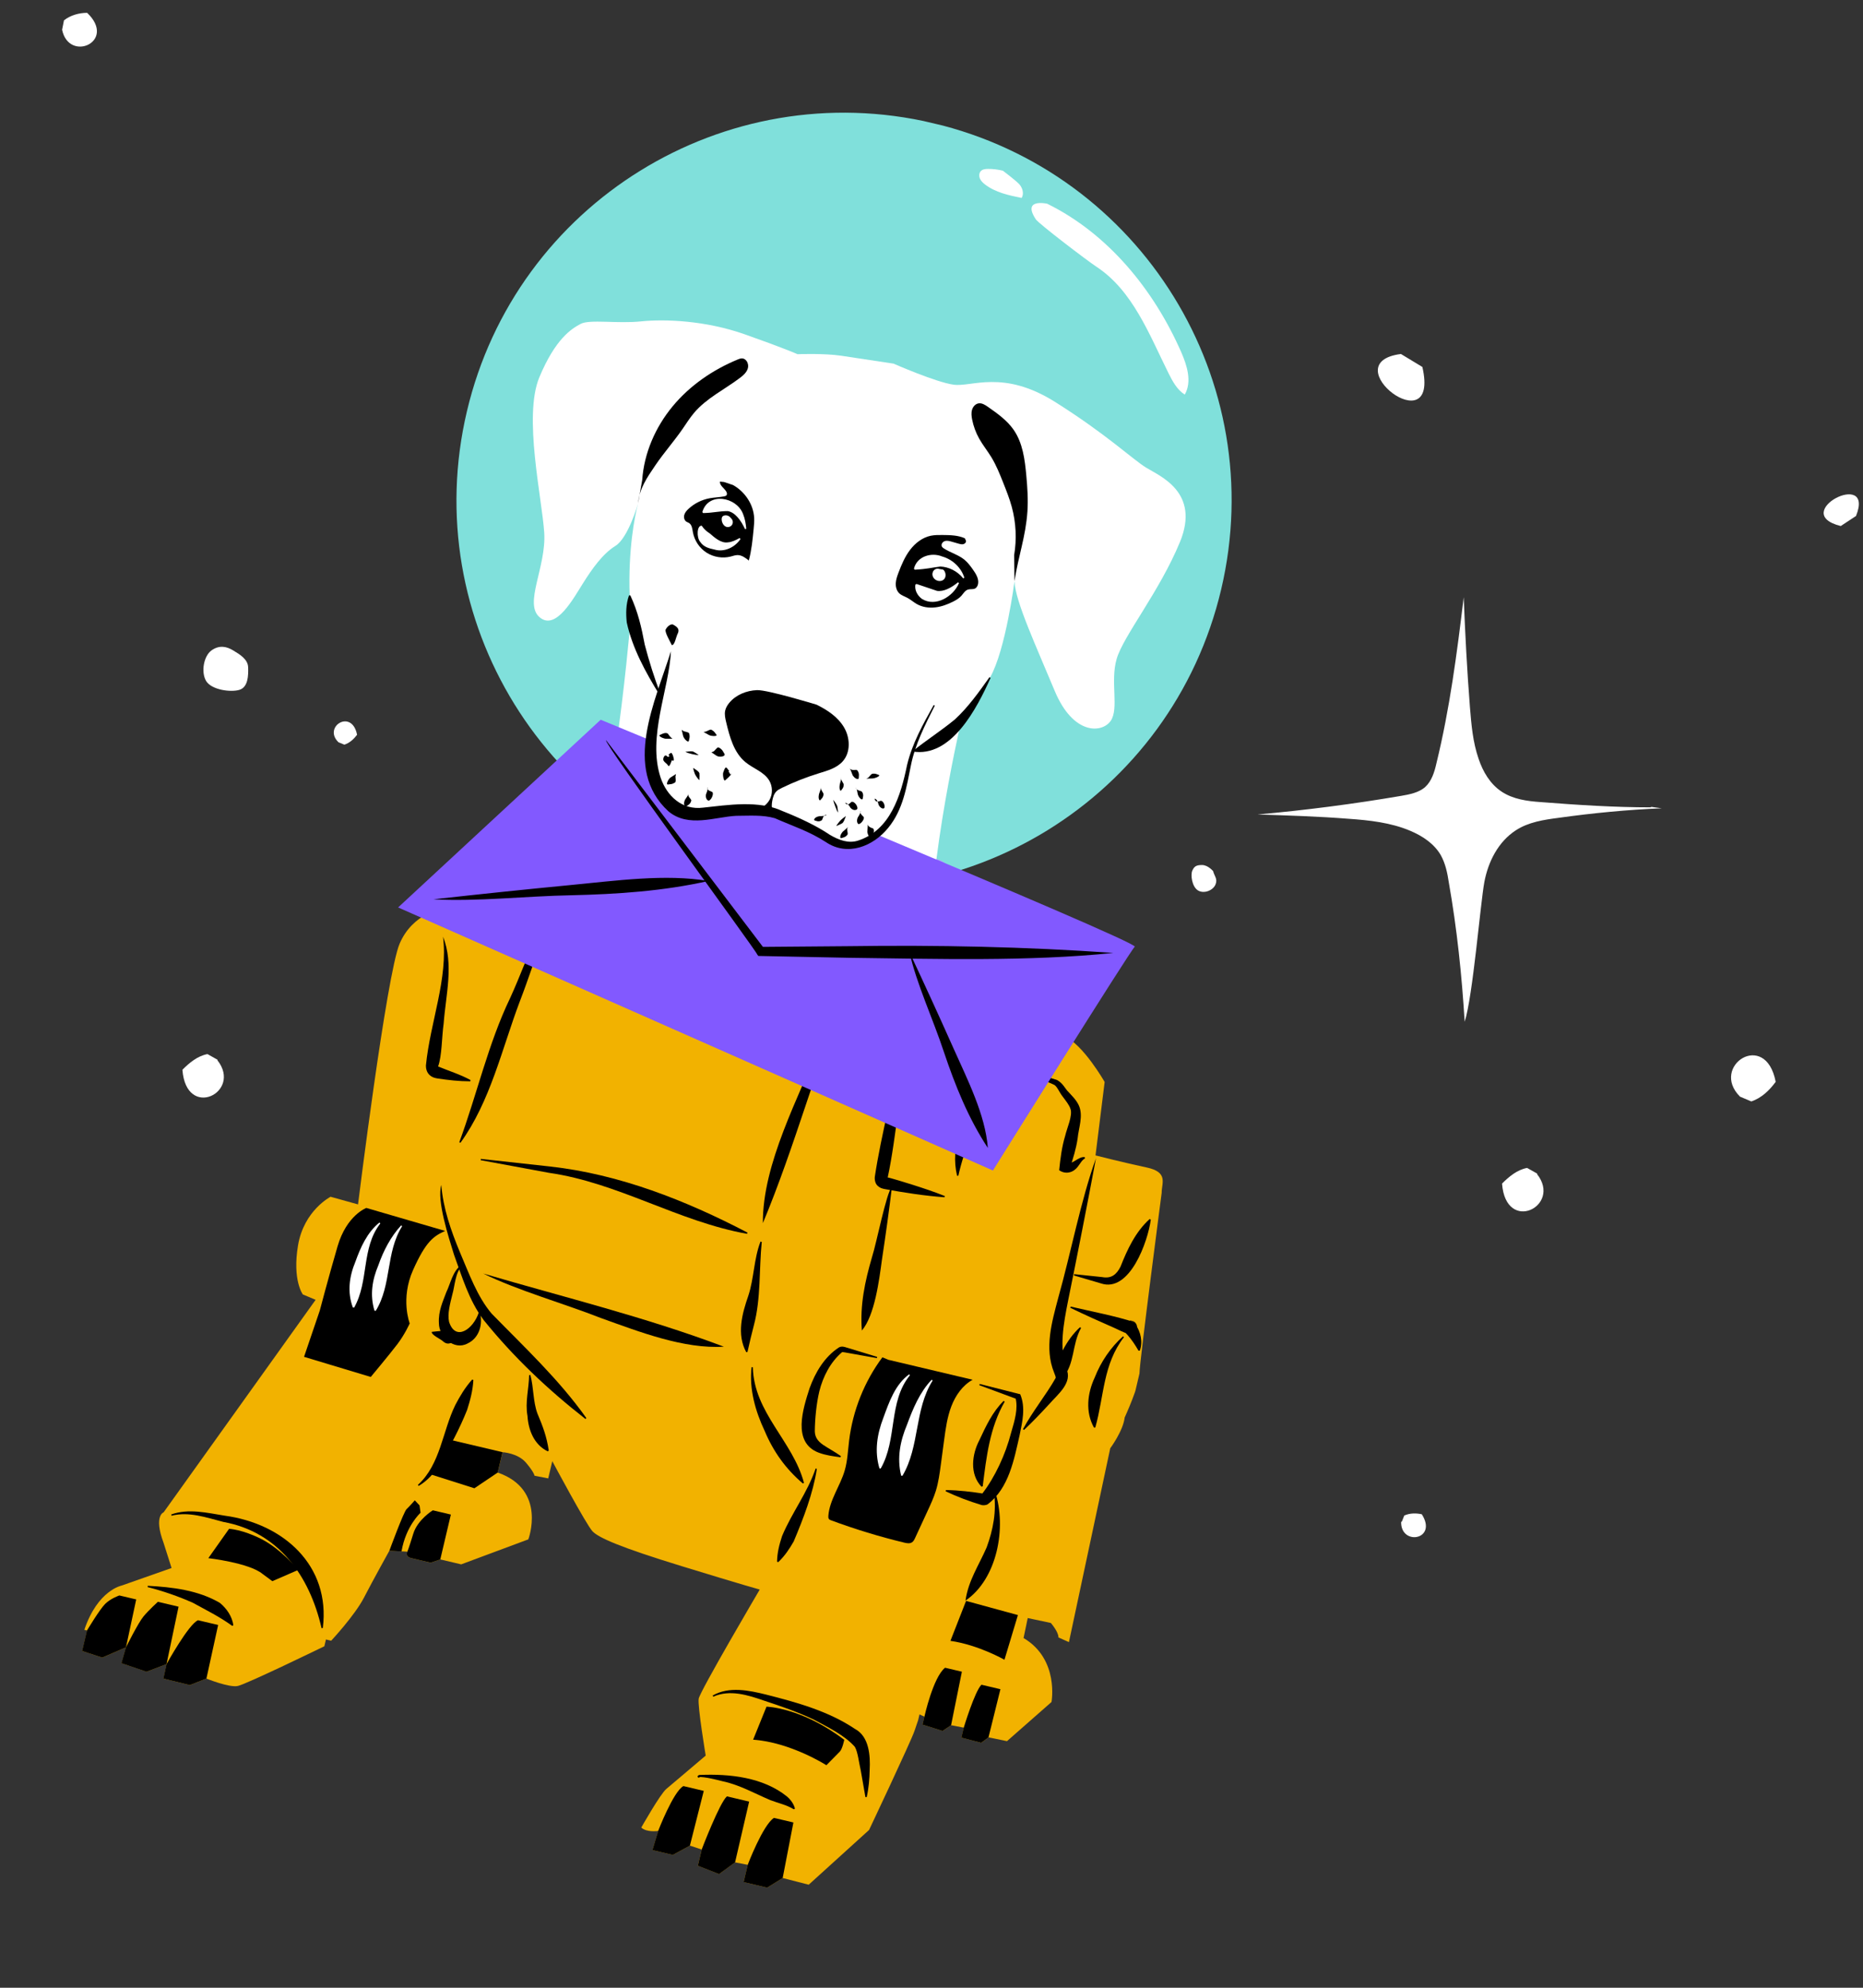 <svg width="480" height="512" viewBox="0 0 480 512" fill="none" xmlns="http://www.w3.org/2000/svg">
<rect x="0" y="0" width="480" height="512" fill="#333333" stroke="none"/>
<g clip-path="url(#clip0_925_9148)">
<g clip-path="url(#clip1_925_9148)">
<path fill-rule="evenodd" clip-rule="evenodd" d="M448.309 282.469C440.462 274.622 454.924 265.093 457.502 278.658C455.933 280.788 453.915 282.805 451.224 283.702L448.309 282.469Z" fill="white"/>
<path fill-rule="evenodd" clip-rule="evenodd" d="M396.036 302.443C402.49 310.673 387.968 317.934 386.999 304.864C388.774 303.089 390.872 301.314 393.454 300.83L396.036 302.282V302.443Z" fill="white"/>
<path fill-rule="evenodd" clip-rule="evenodd" d="M56.036 273.123C62.491 281.353 47.968 288.614 47 275.544C48.775 273.769 50.873 271.994 53.454 271.51L56.036 272.962V273.123Z" fill="white"/>
<path fill-rule="evenodd" clip-rule="evenodd" d="M63.934 171.881C64 174.01 63.934 177.01 61.675 177.69C59.415 178.37 54.5 177.69 53.122 175.431C51.745 173.172 52.457 168.978 54.5 167.524C56.543 166.07 58.447 166.538 60.061 167.524C61.675 168.51 63.867 169.752 63.934 171.881Z" fill="white"/>
<path fill-rule="evenodd" clip-rule="evenodd" d="M474.264 135.495C460.736 132.116 483.179 120.53 478.197 132.908L474.264 135.495Z" fill="white"/>
<path fill-rule="evenodd" clip-rule="evenodd" d="M361.003 391.978C360.841 398.271 370.523 396.657 366.328 390.042C364.875 389.719 363.262 389.719 361.81 390.364L361.164 391.978H361.003Z" fill="white"/>
<path d="M425.305 207.954C415.916 207.954 406.403 207.34 397.014 206.604C393.431 206.359 389.848 205.868 386.883 203.904C383.918 201.94 382.065 198.749 380.953 195.436C379.471 191.14 379.1 186.722 378.729 182.181C377.988 172.73 377.494 163.28 377.123 153.83C375.394 168.189 373.541 182.549 370.081 196.663C369.587 198.872 368.846 201.204 367.24 202.677C365.634 204.149 363.163 204.64 360.939 205.009C348.709 207.095 336.354 208.691 324 209.795C331.783 210.041 339.69 210.286 347.473 210.9C352.786 211.268 358.345 211.882 363.287 213.968C366.499 215.318 369.464 217.282 371.193 220.227C372.429 222.436 372.923 224.891 373.294 227.346C375.394 239.251 376.629 251.156 377.371 263.183C379.471 256.678 381.447 232.5 382.436 227.223C383.424 221.946 386.018 216.791 390.59 213.845C393.802 211.759 397.755 211.145 401.585 210.654C410.356 209.427 419.251 208.568 428.146 208.2L425.429 207.831L425.305 207.954Z" fill="white"/>
<path fill-rule="evenodd" clip-rule="evenodd" d="M366.474 94.52C371.096 114.779 343.268 93.442 360.944 91.179L366.474 94.52Z" fill="white"/>
<path fill-rule="evenodd" clip-rule="evenodd" d="M16 7.661C17.775 16.213 30.2 10.726 22.454 3.304C20.357 3.304 18.098 3.949 16.484 5.24L16 7.661Z" fill="white"/>
<g clip-path="url(#clip2_925_9148)">
<path d="M53.183 432.365C53.183 432.365 59.02 434.739 61.26 434.271C63.505 433.804 83.568 424.044 83.568 424.044L83.981 422.293L85.329 422.611C85.329 422.611 91.417 416.086 93.771 411.526C96.124 406.967 100.322 399.43 100.322 399.43L104.954 399.671C104.954 399.671 104.233 400.924 105.984 401.337L110.967 402.513L113.44 401.673L118.826 402.944L136.12 396.509C136.12 396.509 140.984 383.729 128.242 379.3L129.481 374.051C129.481 374.051 133.408 374.266 135.521 376.754C137.635 379.242 137.715 380.112 137.715 380.112L141.248 380.806L142.296 376.364C142.296 376.364 151.071 392.787 152.67 394.442C154.268 396.097 159.671 398.509 175.704 403.429C191.737 408.349 195.745 409.435 195.745 409.435C195.745 409.435 180.323 435.641 180.016 437.557C179.705 439.473 181.823 452.197 181.823 452.197C181.823 452.197 173.288 459.45 171.699 460.769C170.111 462.083 165.224 470.735 165.224 470.735C166.615 472.06 169.591 471.61 169.591 471.61L168.12 476.533L173.369 477.771L177.766 475.397L180.797 476.398L179.813 480.569L185.274 482.71L189.395 479.704L192.659 480.334L191.61 484.776L197.671 486.206L201.665 483.736L208.363 485.457L223.913 471.361C223.913 471.361 234.683 448.607 235.62 445.842L236.558 443.078L236.908 441.597L238.192 442.186L237.715 444.207L242.868 445.849L245.064 444.378L248.327 445.008L247.724 447.566L252.808 448.906L254.702 447.504L259.446 448.483L270.918 438.399C270.918 438.399 272.955 427.367 263.719 421.921L264.793 416.774L270.747 418.039C270.747 418.039 272.759 420.362 272.708 421.768L275.41 422.972L286.053 373.044C286.053 373.044 289.383 368.569 289.774 365.109C289.774 365.109 293.557 356.909 293.583 353.784C293.608 350.664 299.305 307.239 299.305 307.239C299.27 304.782 301.15 301.921 295.406 300.71C289.657 299.499 282.259 297.608 282.259 297.608L284.61 278.699C284.61 278.699 279.067 268.947 274.127 266.871L276.568 262.923C276.568 262.923 272.291 246.529 245.463 242.609L239.776 248.807L239.708 239.742L157.396 218.206L153.091 221.11C153.091 221.11 134.135 209.398 115.714 227.375L114.163 233.949C114.163 233.949 106.348 235.119 102.962 243.07C99.576 251.021 92.246 310.228 92.246 310.228L85.171 308.259C85.171 308.259 78.308 311.769 76.791 320.761C75.273 329.757 78.028 333.422 78.028 333.422L81.322 334.804L42.168 389.522C42.168 389.522 39.543 390.413 42.129 397.358L44.209 403.883L31.38 408.396C31.38 408.396 25.169 409.553 21.728 419.809L22.434 419.976L21.189 425.252L26.36 426.946L32.483 424.316L31.319 428.387L37.791 430.592L42.942 428.618L42.125 432.365L48.927 434.037L53.209 432.357L53.183 432.365Z" fill="#F2B200"/>
<path d="M104.955 399.672C104.955 399.672 104.233 400.924 105.984 401.337L110.967 402.513L113.44 401.674L116.166 390.117L111.518 389.02C111.518 389.02 107.592 391.404 106.477 395.066C105.357 398.726 104.959 399.673 104.959 399.673L104.955 399.672Z" fill="black"/>
<path d="M113.693 305.208C114.181 311.261 116.194 317.006 118.505 322.57C120.885 328.116 122.939 333.948 126.678 338.368C135.092 346.988 144.033 355.325 151.072 365.261L150.838 365.492C141.151 357.921 132.336 349.584 124.608 340.004C120.738 334.827 119.058 328.822 116.965 323.15C115.559 318.569 112.507 309.25 113.697 305.209L113.693 305.208Z" fill="black"/>
<path d="M118.979 326.2C117.329 327.659 117.174 331.267 116.577 333.304C115.973 335.764 115.24 338.398 115.7 340.467C117.338 345.606 121.926 342.405 123.338 338.122L123.664 338.155C124.45 341.06 123.513 344.643 120.444 346.062C116.953 347.915 113.089 344.293 113.084 340.827C112.904 337.673 114.104 335.275 114.996 332.829C116.024 330.748 116.682 327.284 118.786 325.932L118.974 326.203L118.979 326.2Z" fill="black"/>
<path d="M111.252 343.056C112.653 342.942 115.284 342.498 116.413 342.963C116.819 343.276 117.724 344.196 117.409 345.124C116.014 346.256 115.123 346.443 113.984 345.361C113.336 344.826 111.066 343.782 111.247 343.055L111.252 343.056Z" fill="black"/>
<path d="M44.108 390.096C48.61 388.473 53.445 389.701 57.892 390.401C72.937 392.432 85.206 403.152 83.173 419.339L82.848 419.383C79.779 405.951 71.797 394.597 57.531 392.01C53.137 390.881 48.678 389.273 44.213 390.412L44.113 390.098L44.108 390.096Z" fill="black"/>
<path d="M228.882 350.253C236.119 351.966 243.356 353.678 250.593 355.395C247.986 356.842 246.181 359.45 245.112 362.237C244.048 365.02 243.644 368.007 243.246 370.963C242.964 373.064 242.686 375.162 242.404 377.263C242.098 379.543 241.79 381.832 241.112 384.028C240.574 385.755 239.817 387.406 239.057 389.046C237.968 391.407 236.873 393.771 235.783 396.133C235.586 396.56 235.369 397.007 234.979 397.264C234.399 397.65 233.63 397.507 232.952 397.342C226.574 395.803 220.291 393.885 214.137 391.601C213.932 391.524 213.715 391.439 213.581 391.271C213.402 391.045 213.403 390.731 213.423 390.441C213.745 386.306 216.471 382.773 217.634 378.789C218.369 376.267 218.463 373.613 218.783 371.007C219.726 363.298 222.708 355.848 227.344 349.615L228.874 350.247L228.882 350.253Z" fill="black"/>
<path d="M129.472 374.049L115.999 370.87L110.993 379.779L122.226 383.344L128.233 379.298L129.472 374.049Z" fill="black"/>
<path d="M106.874 386.449L108.094 387.758L108.358 389.654C108.358 389.654 104.575 393.034 103.452 399.598L100.321 399.435C100.321 399.435 103.982 389.434 104.764 388.704C105.546 387.974 106.873 386.453 106.873 386.453L106.874 386.449Z" fill="black"/>
<path d="M21.163 425.26L22.408 419.984C22.408 419.984 25.66 414.552 27.099 413.125C28.539 411.699 30.757 410.954 30.757 410.954L35.094 411.977L32.458 424.32L26.335 426.95L21.164 425.256L21.163 425.26Z" fill="black"/>
<path d="M31.287 428.399L32.451 424.328C32.451 424.328 35.598 418.005 36.981 416.347C38.364 414.69 40.679 412.589 40.679 412.589L46.006 413.846L42.91 428.63L37.76 430.604L31.287 428.399Z" fill="black"/>
<path d="M42.099 432.373L42.916 428.626C42.916 428.626 48.671 418.22 51.032 417.34L56.203 418.56L53.184 432.361L48.902 434.041L42.1 432.368L42.099 432.373Z" fill="black"/>
<path d="M168.105 476.535L169.576 471.612C169.576 471.612 173.482 461.456 176.078 460.055L181.326 461.294L177.75 475.403L173.353 477.778L168.104 476.539L168.105 476.535Z" fill="black"/>
<path d="M180.787 476.4C180.787 476.4 185.392 464.348 187.29 462.701L193.016 464.052L189.388 479.712L185.268 482.718L179.806 480.578L180.79 476.406L180.787 476.4Z" fill="black"/>
<path d="M192.648 480.336C192.648 480.336 196.543 470.086 199.411 468.246L204.421 469.428L201.654 483.743L197.659 486.213L191.599 484.783L192.647 480.341L192.648 480.336Z" fill="black"/>
<path d="M238.171 442.19C238.171 442.19 240.419 432.007 243.491 429.571L247.828 430.594L245.044 444.383L242.848 445.854L237.694 444.212L238.171 442.19Z" fill="black"/>
<path d="M248.308 445.008C248.308 445.008 251.124 435.699 252.868 433.947L257.759 435.101L254.682 447.509L252.788 448.91L247.703 447.57L248.307 445.013L248.308 445.008Z" fill="black"/>
<path d="M258.798 427.516C258.798 427.516 252.123 423.691 244.877 422.649L248.907 412.358L262.264 416.008L258.798 427.516Z" fill="black"/>
<path d="M114.682 317.056L94.388 311.14C94.388 311.14 89.319 312.993 86.974 321.024C84.629 329.056 82.393 337.568 82.393 337.568L78.337 349.489L95.527 354.672C95.527 354.672 100.411 348.822 102.377 346.232C104.342 343.647 105.561 340.881 105.561 340.881C105.561 340.881 103.104 334.538 106.446 327.08C109.788 319.623 111.771 318.397 114.687 317.052L114.682 317.056Z" fill="black"/>
<path d="M59.023 393.79L53.679 401.346C53.679 401.346 64.163 402.547 67.641 405.405L70.166 407.273L76.873 404.365C76.873 404.365 72.379 398.983 67.383 396.444C62.387 393.911 59.022 393.794 59.022 393.794L59.023 393.79Z" fill="black"/>
<path d="M197.493 439.6C197.493 439.6 206.52 439.779 217.517 448.138C217.517 448.138 217.05 450.486 216.375 451.174C215.704 451.862 212.92 454.68 212.92 454.68C212.92 454.68 203.714 448.777 194.039 448.106L197.49 439.594L197.493 439.6Z" fill="black"/>
<path d="M136.649 354.169C137.534 357.436 137.305 360.968 138.472 364.103C139.837 367.343 140.855 370.003 141.387 373.633L141.123 373.831C137.585 372.131 136.129 368.312 135.904 364.693C135.258 361.133 136.28 357.702 136.325 354.209L136.651 354.164L136.649 354.169Z" fill="black"/>
<path d="M183.614 436.727C187.854 434.306 193.032 435.412 197.399 436.49C205.27 438.493 213.465 440.741 220.321 445.359C223.934 447.295 224.267 452.242 224.071 455.883C224.023 458.239 223.823 460.587 223.307 462.894L222.975 462.889L221.781 456.074C221.287 453.939 221.032 451.309 220.251 449.944C217.621 446.957 213.304 444.889 209.737 442.963C205.652 441.017 201.319 439.506 196.947 438.077C192.689 436.599 188.059 435.119 183.771 437.025L183.618 436.733L183.614 436.727Z" fill="black"/>
<path d="M180.249 457.512C180.415 457.672 180.189 457.972 179.92 457.86C179.392 457.556 180.081 457.118 180.384 457.185C188.014 456.866 196.626 457.795 202.755 462.73C203.684 463.53 204.522 464.632 204.814 465.858L204.542 466.045C202.562 464.838 200.573 464.489 198.442 463.657C194.399 461.944 190.529 459.724 186.148 458.806C184.315 458.35 181.685 457.662 179.996 457.723L180.253 457.517L180.249 457.512Z" fill="black"/>
<path d="M38.085 408.468C44.391 408.795 51.093 409.597 56.663 412.876C58.431 414.348 59.794 416.344 60.124 418.619L59.841 418.789C56.343 416.285 53.28 414.826 49.668 412.827C45.952 411.181 42.066 409.829 38.037 408.796L38.08 408.467L38.085 408.468Z" fill="black"/>
<path d="M238.763 251.419C234.824 260.874 233.504 275.903 231.465 286.021C230.606 291.857 229.927 297.708 228.681 303.458C228.619 303.845 228.706 303.498 228.422 303.203C229.778 303.509 233.095 304.524 234.99 305.126C237.822 306.026 240.642 306.953 243.422 308.073L243.346 308.394C238.149 308.005 233.004 307.207 227.888 306.266C227.473 306.159 226.841 306.111 226.077 305.389C225.453 304.816 225.3 303.701 225.408 303.034C226.937 292.802 230.582 278.423 232.845 268.194C234.236 262.444 235.737 256.594 238.456 251.283L238.757 251.422L238.763 251.419Z" fill="black"/>
<path d="M270.936 269.342C258.43 276.892 250.061 288.676 246.916 302.844L246.586 302.848C243.046 287.761 258.785 273.85 270.936 269.342Z" fill="black"/>
<path d="M151.282 223.301C141.654 232.479 138.573 245.989 133.905 257.998C129.318 270.137 126.359 283.685 118.633 294.358L118.342 294.197C122.855 282.022 125.766 268.844 131.439 257.067C136.717 245.61 140.797 230.409 151.282 223.301Z" fill="black"/>
<path d="M123.902 298.509L141.695 300.462C159.551 302.435 176.708 309.197 192.593 317.494L192.476 317.806C174.702 314.623 159.308 304.656 141.455 302.094L123.854 298.837L123.902 298.509Z" fill="black"/>
<path d="M124.526 328.041C145.276 334.137 166.243 339.234 186.503 346.874C176.228 347.513 164.813 343.078 154.877 339.514C145.003 335.645 133.549 332.464 124.525 328.046L124.526 328.041Z" fill="black"/>
<path d="M218.724 253.422C210.677 273.334 204.828 295.255 196.552 315.051C196.466 299.602 205.847 282.73 211.514 268.189C213.106 264.417 216.582 256.923 218.436 253.272L218.723 253.427L218.724 253.422Z" fill="black"/>
<path d="M114.136 241.245C116.998 248.395 114.852 256.3 114.305 263.642C113.807 267.169 113.888 271.931 112.873 274.696C115.421 275.772 118.639 276.758 121.24 278.205L121.164 278.525C118.294 278.526 115.509 278.207 112.701 277.782C112.225 277.689 111.502 277.615 110.698 276.918C109.862 276.154 109.725 275.052 109.738 274.445C110.832 263.288 115.519 251.995 114.141 241.241L114.136 241.245Z" fill="black"/>
<path d="M225.917 349.815C224.084 349.523 219.486 348.646 217.72 348.355C217.183 348.253 216.974 348.237 216.884 348.351C213.932 350.897 212.044 354.589 211.1 358.364C210.339 361.548 209.959 365.581 209.934 368.682C209.987 370.117 210.586 371.106 212.007 372.118C213.388 373.054 215.137 373.97 216.664 375.066L216.548 375.372C214.65 375.089 212.858 374.889 210.932 374.173C204.005 371.556 206.929 362.771 208.582 357.591C210.064 353.484 212.424 349.491 216.175 347.052C216.921 346.657 217.694 346.97 218.032 347.074C219.733 347.557 224.244 348.99 226.001 349.501L225.925 349.822L225.917 349.815Z" fill="black"/>
<path d="M252.409 356.477L262.527 359.044L262.857 359.121C264.32 362.602 263.366 366.36 262.724 369.572C261.291 375.849 259.974 383.32 254.457 387.482C253.925 387.768 253.228 387.749 252.918 387.666C249.608 386.662 246.692 385.568 243.654 384.125L243.73 383.804C247 383.85 250.393 384.258 253.399 384.726C253.489 384.713 253.22 384.684 253.045 384.773C256.373 380.448 259.051 374.697 260.517 369.017C261.421 365.925 262.378 362.856 261.63 359.955L262.101 360.419L252.316 356.789L252.414 356.474L252.409 356.477Z" fill="black"/>
<path d="M258.857 361.042C254.984 367.755 254.153 375.258 253.197 382.839L252.885 382.949C249.76 379.681 250.423 374.596 252.322 370.979C254.028 367.336 255.715 363.654 258.603 360.827L258.853 361.041L258.857 361.042Z" fill="black"/>
<path d="M282.377 298.338C280.079 310.557 277.69 322.755 275.212 334.936C274.007 341.011 272.875 347.098 274.681 352.407C276.52 356.098 272.549 359.124 270.38 361.613C268.267 363.902 266.13 366.17 263.837 368.32L263.581 368.114C266.002 363.575 269.527 359.301 271.997 354.924C272.027 354.713 271.903 354.273 271.59 353.55C269.018 347.243 271.033 340.469 272.64 334.354C275.952 322.592 278.428 309.311 282.375 298.343L282.377 298.338Z" fill="black"/>
<path d="M276.759 328.197L283.962 328.948C286.357 329.402 287.688 328.274 288.707 326.249C290.429 321.884 292.526 317.327 296.206 313.994L296.5 314.141C295.779 319.74 291.075 333.075 283.66 330.575L276.696 328.526L276.763 328.203L276.759 328.197Z" fill="black"/>
<path d="M264.521 276.287C266.995 276.958 269.943 277.3 272.407 278.22C273.968 279.111 274.414 280.465 275.301 281.279C276.146 282.229 277.209 283.181 277.925 284.657C279.199 287.382 277.879 290.574 277.651 293.245C277.263 295.873 276.489 298.415 275.619 300.934L274.965 299.478C276.167 300.188 277.843 297.805 279.478 298.051L279.543 298.371C278.69 298.871 278.342 299.709 277.644 300.575C276.556 302.007 274.591 302.603 272.895 301.424C273.206 298.424 273.573 295.409 274.451 292.529C274.84 290.738 276.469 287.241 275.781 285.559C275.452 284.577 274.632 283.58 273.821 282.484C272.925 281.358 272.45 279.987 271.682 279.467C269.592 278.442 266.822 277.566 264.425 276.608L264.519 276.292L264.521 276.287Z" fill="black"/>
<path d="M275.873 336.549C280.737 337.696 287.943 339.092 292.212 340.563C292.127 340.471 291.552 340.224 291.172 340.275C289.416 340.436 288.81 342.839 290.869 343.508C292.263 343.876 293.399 342.097 292.555 341.138C293.913 343.055 294.497 345.666 293.671 347.896L293.341 347.92C292.438 346.352 291.638 345.171 290.555 343.913C290.464 343.81 290.013 343.34 289.933 343.249C289.184 342.545 289.271 340.741 290.504 340.277C293.21 339.41 294.007 343.373 291.362 343.692C290.94 343.738 290.381 343.485 290.26 343.379L290.68 343.59C289.389 343.174 288.175 342.515 286.932 341.96C283.293 340.38 279.318 338.581 275.762 336.856L275.87 336.543L275.873 336.549Z" fill="black"/>
<path d="M289.586 344.43C284.17 351.384 284.487 359.623 282.199 367.697L281.872 367.731C279.595 363.68 280.165 358.864 282.043 354.841C283.649 350.743 286.167 347.064 289.342 344.213L289.59 344.431L289.586 344.43Z" fill="black"/>
<path d="M278.533 342.054C276.105 346.374 277.043 351.241 273.721 355.045L273.389 355.034C271.738 352.598 272.42 349.894 273.873 347.711C275.022 345.528 276.469 343.498 278.27 341.857L278.533 342.054Z" fill="black"/>
<path d="M103.611 315.837C99.332 322.672 100.976 330.861 96.811 337.641L96.484 337.593C95.262 333.563 95.899 329.654 97.486 325.9C98.796 322.154 100.684 318.539 103.342 315.643L103.611 315.837Z" fill="white"/>
<path d="M97.981 315.148C93.041 321.478 95.1 329.983 91.244 336.806L90.916 336.782C89.427 332.816 89.994 328.773 91.567 324.997C92.901 321.271 94.61 317.416 97.776 314.886L97.982 315.143L97.981 315.148Z" fill="white"/>
<path d="M240.287 355.611C235.544 363.12 237.026 372.529 232.51 380.141L232.183 380.092C231.054 375.567 231.932 371.168 233.681 366.997C235.215 362.854 236.949 358.622 240.051 355.381L240.287 355.611Z" fill="white"/>
<path d="M234.421 354.261C228.849 361.081 231.235 370.78 226.913 378.249L226.587 378.215C225.266 373.785 225.98 369.405 227.584 365.23C229.081 361.14 230.602 356.645 234.261 353.976L234.426 354.262L234.421 354.261Z" fill="white"/>
<path d="M193.969 352.169C194.241 363.876 204.268 371.178 207.139 381.941L206.857 382.111C202.454 378.377 199.242 373.878 197.024 368.593C194.612 363.494 192.993 357.765 193.644 352.155L193.975 352.165L193.969 352.169Z" fill="black"/>
<path d="M196.266 319.895C195.546 326.945 196.084 334.448 194.234 341.367C193.645 343.614 193.139 345.759 192.589 348.233L192.263 348.282C189.738 343.684 191.221 338.299 192.794 333.788C194.3 329.231 194.203 324.311 195.944 319.8L196.261 319.894L196.266 319.895Z" fill="black"/>
<path d="M210.462 378.36C209.464 384.74 206.994 391.106 204.495 397.045C203.424 398.917 202.229 400.74 200.512 402.377L200.208 402.252C200.244 399.923 200.804 397.776 201.493 395.678C204.017 389.615 208.026 384.521 210.156 378.239L210.467 378.356L210.462 378.36Z" fill="black"/>
<path d="M256.38 384.195C259.438 393.467 256.909 406.75 248.761 412.28C249.468 407.153 252.242 403.108 254.204 398.587C255.865 394.091 256.826 389.197 256.061 384.275L256.381 384.19L256.38 384.195Z" fill="black"/>
<path d="M229.836 305.536C229.061 311.837 228.198 318.119 227.243 324.383C226.519 329.729 225.39 338.778 222.061 342.716C221.536 336.204 222.858 330.026 224.654 323.869C225.925 319.876 228.266 307.556 229.836 305.536Z" fill="black"/>
<path d="M107.678 382.467C113.493 377.185 113.993 368.645 117.306 361.906C118.498 359.623 119.817 357.394 121.657 355.34L121.964 355.456C121.819 358.161 121.146 360.683 120.354 363.158C118.434 367.994 115.971 372.528 113.387 377.101C111.95 379.313 110.155 381.425 107.861 382.737L107.674 382.466L107.678 382.467Z" fill="black"/>
<path d="M194.539 226.055C248.205 238.717 301.974 205.477 314.636 151.812C327.298 98.147 294.058 44.378 240.393 31.715C186.728 19.053 132.958 52.293 120.296 105.958C107.634 159.624 140.874 213.393 194.539 226.055Z" fill="#80E0DB"/>
<path d="M258.407 43.975C257.16 43.661 255.87 43.507 254.583 43.508C253.919 43.511 253.185 43.585 252.72 44.06C252.241 44.552 252.202 45.351 252.469 45.985C252.736 46.615 253.255 47.105 253.8 47.524C256.478 49.583 259.917 50.312 263.227 50.987C263.885 49.879 263.468 48.387 262.603 47.438C261.734 46.487 258.406 43.979 258.406 43.979L258.407 43.975Z" fill="white"/>
<path d="M266.862 56.481C267.607 57.61 280.042 67.091 282.489 68.7C291.87 74.862 296.108 86.17 301.108 96.215C302.136 98.277 303.298 100.41 305.248 101.639C307.157 98.329 305.854 94.15 304.318 90.652C297.273 74.627 285.523 60.211 269.814 52.478C269.814 52.478 263.232 50.983 266.867 56.477L266.862 56.481Z" fill="white"/>
<path d="M304.026 139.577C298.731 152.439 289.356 163.888 287.696 169.754C286.007 175.579 288.365 182.528 286.161 185.695C283.914 188.882 276.536 189.367 271.773 178.027C267.051 166.659 261.518 154.75 261.385 149.715C261.385 149.715 259.109 167.461 255.086 174.506C253.074 178.029 250.819 181.983 247.707 185.454C247.707 185.454 247.466 186.476 247.063 188.327C245.835 193.98 243.083 207.267 241.278 221.234L240.819 223.177C240.742 223.958 240.236 228.15 240.236 228.15C240.047 228.212 239.828 228.262 239.607 228.316C239.843 228.338 240.057 228.316 240.306 228.307C239.833 228.404 239.363 228.467 238.873 228.492C238.137 228.618 237.244 228.688 236.276 228.731C223.055 229.942 209.63 226.562 196.634 224.541C182.411 221.916 166.763 218.707 156.142 208.033L156.238 207.915L156.531 205.792C159.457 190.004 161.339 171.856 162.177 163.014C162.491 159.613 162.663 157.568 162.663 157.568C162.439 156.16 162.286 154.735 162.228 153.362C161.823 141.831 163.498 132.944 164.4 129.716C164.4 129.716 161.861 138.573 158.564 140.607C155.267 142.645 152.548 146.519 150.207 150.245C147.836 153.958 143.274 162.546 139.064 159.017C134.851 155.521 140.795 146.078 140.218 137.183C139.641 128.288 134.805 107.228 138.942 97.224C143.111 87.222 147.259 84.658 149.639 83.41C152.011 82.198 159.126 83.422 165.221 82.775C171.309 82.159 181.718 82.53 191.892 86.115C202.034 89.689 205.492 91.236 205.492 91.236C205.492 91.236 212.302 90.965 216.733 91.628C221.196 92.299 230.224 93.665 230.224 93.665C230.224 93.665 241.118 98.461 245.698 99.087C250.302 99.757 258.383 95.126 271.71 103.453C285.031 111.808 291.806 118.309 295.297 120.454C298.813 122.638 309.28 126.744 304.029 139.582L304.026 139.577Z" fill="white"/>
<path d="M248.588 138.648C246.806 137.855 244.794 137.825 242.844 137.806C241.825 137.797 240.795 137.792 239.793 138C237.649 138.453 235.805 139.89 234.478 141.634C233.152 143.378 232.282 145.428 231.508 147.476C231.175 148.356 230.85 149.261 230.797 150.202C230.744 151.143 230.998 152.142 231.67 152.799C232.26 153.374 233.088 153.617 233.814 154.006C234.661 154.458 235.382 155.117 236.214 155.589C237.631 156.393 239.322 156.632 240.941 156.453C242.561 156.273 244.111 155.695 245.566 154.964C246.329 154.578 247.082 154.137 247.658 153.503C248.207 152.897 248.636 152.084 249.422 151.848C250 151.675 250.663 151.86 251.206 151.591C251.661 151.365 251.92 150.86 252.005 150.357C252.224 149.039 251.432 147.783 250.659 146.691C250.023 145.795 249.362 144.904 248.521 144.202C246.971 142.917 244.938 142.384 243.239 141.301C243.007 141.154 242.775 140.988 242.66 140.738C242.406 140.195 242.875 139.541 243.449 139.366C244.022 139.192 244.636 139.361 245.211 139.526C245.801 139.694 246.395 139.863 246.983 140.036C247.378 140.148 247.791 140.26 248.19 140.17C248.589 140.08 248.953 139.707 248.883 139.303L248.597 138.65L248.588 138.648Z" fill="black"/>
<path d="M186.518 124.148C186.173 124.115 185.827 124.082 185.481 124.053C185.434 125.073 186.553 125.705 187.098 126.574C187.291 126.881 187.403 127.309 187.164 127.586C187.017 127.755 186.786 127.812 186.568 127.857C185.32 128.1 184.039 128.112 182.788 128.349C180.807 128.724 178.933 129.656 177.445 131.018C176.958 131.46 176.498 131.975 176.311 132.604C176.123 133.237 176.29 134.007 176.838 134.369C177.052 134.506 177.302 134.575 177.518 134.708C178.278 135.178 178.372 136.216 178.526 137.1C178.913 139.233 180.219 141.187 182.049 142.354C183.878 143.521 186.197 143.889 188.295 143.344C188.867 143.193 189.436 142.979 190.031 142.979C191.125 142.976 192.074 143.693 192.93 144.374C193.65 141.713 193.912 138.959 194.177 136.214C194.269 135.273 194.356 134.33 194.308 133.385C194.12 129.895 191.915 126.646 188.869 124.935L186.518 124.148Z" fill="black"/>
<path d="M188.581 133.742C188.864 134.143 188.89 134.71 188.644 135.136C188.394 135.561 187.889 135.815 187.398 135.762C186.568 135.672 186.027 134.785 185.947 133.953C185.913 133.606 185.953 133.209 186.216 132.976C186.326 132.881 186.46 132.826 186.6 132.786C187.091 132.655 187.641 132.785 188.021 133.121L188.581 133.742Z" fill="white"/>
<path d="M242.675 146.665C242.96 146.626 243.208 146.868 243.351 147.12C243.735 147.772 243.742 148.683 243.214 149.222C242.767 149.678 242.03 149.765 241.436 149.538C240.937 149.352 240.513 148.957 240.33 148.459C240.148 147.961 240.226 147.365 240.569 146.957C240.912 146.549 241.51 146.371 242.007 146.561L242.68 146.662L242.675 146.665Z" fill="white"/>
<path d="M248.17 148.973C246.626 147.046 244.346 146 242.278 145.928C240.107 146.185 239.087 146.549 235.696 146.746L235.474 146.5C236.229 143.3 239.959 142.196 242.74 143.332C245.569 144.14 247.708 146.333 248.462 148.819L248.17 148.973Z" fill="white"/>
<path d="M247.089 150.189C245.65 153.6 241.1 156.476 237.516 154.256C236.387 153.399 235.601 152.033 235.848 150.576L236.137 150.417C238.473 151.181 239.379 151.526 241.418 152.195C243.144 152.448 245.102 151.41 246.833 149.984L247.088 150.194L247.089 150.189Z" fill="white"/>
<path d="M191.959 136.286C190.925 134.043 189.357 131.931 187.516 131.652C185.208 131.649 183.803 132.107 181.154 132.154L180.949 131.898C182.495 126.615 189.768 127.992 191.439 132.374C191.964 133.66 192.164 134.946 192.277 136.206L191.957 136.291L191.959 136.286Z" fill="white"/>
<path d="M190.791 138.837C189.422 140.924 186.626 142.335 184.072 141.549C182.844 141.278 181.305 140.949 180.435 139.612C179.388 138.431 179.566 135.216 180.818 135.429C181.59 136.584 182.282 136.994 182.906 137.426C184.031 138.403 185.781 140.011 187.584 139.692C188.535 139.64 189.577 139.121 190.58 138.579L190.786 138.836L190.791 138.837Z" fill="white"/>
<path d="M261.385 149.696C262.354 143.251 264.255 138.313 264.709 131.815C264.928 128.692 264.709 125.557 264.423 122.441C264.051 118.356 263.505 114.089 261.169 110.717C259.469 108.264 256.972 106.499 254.525 104.789C253.81 104.291 253 103.766 252.141 103.898C251.314 104.022 250.676 104.757 250.442 105.563C250.208 106.369 250.305 107.229 250.469 108.052C250.811 109.783 251.427 111.458 252.29 112.992C253.227 114.66 254.442 116.156 255.436 117.79C256.698 119.863 257.6 122.133 258.496 124.387C259.306 126.426 260.116 128.471 260.69 130.591C261.781 134.623 261.988 138.896 261.291 143.019L261.386 149.691L261.385 149.696Z" fill="black"/>
<path d="M164.393 129.705C164.742 125.828 166.665 123.069 168.853 119.849C171.04 116.629 173.631 113.708 175.847 110.509C176.818 109.103 177.723 107.647 178.824 106.343C182.02 102.563 186.646 100.349 190.6 97.372C191.495 96.697 192.406 95.911 192.696 94.827C192.985 93.744 192.317 92.352 191.198 92.316C190.809 92.301 190.435 92.45 190.076 92.598C183.644 95.247 177.741 99.303 173.302 104.663C168.864 110.018 165.946 116.705 165.465 123.642L164.387 129.708L164.393 129.705Z" fill="black"/>
<path d="M255.224 174.597C251.703 182.424 245.118 195.296 235.062 193.553C238.871 190.498 242.376 188.315 246.053 185.286C249.411 182.188 252.183 178.317 254.938 174.433L255.224 174.597Z" fill="black"/>
<path d="M169.867 178.886C166.336 173.156 162.928 166.966 161.484 160.329C161.238 158.03 161.26 155.64 162.064 153.357L162.396 153.348C164.372 157.584 165.275 161.572 166.117 166.044C167.228 170.298 168.565 174.558 170.163 178.738L169.87 178.892L169.867 178.886Z" fill="black"/>
<path d="M242.06 242.653C241.738 242.993 240.904 243.286 239.632 243.508C238.438 243.71 236.801 243.88 234.905 243.956L234.905 243.815C229.868 243.358 224.792 242.925 219.765 242.43C210.275 241.547 200.825 240.497 191.45 238.842C177.264 235.771 164.09 228.704 151.727 221.127C152.192 221.517 152.657 221.903 153.155 222.296C150.207 220.352 148.458 219.068 148.458 219.068C148.458 219.068 150.137 207.09 151.86 204.646C153.536 202.264 156.739 202.981 156.904 203.02L156.533 205.783L156.24 207.906L156.145 208.024C166.765 218.698 182.414 221.902 196.636 224.531C210.486 226.686 224.818 230.45 238.876 228.482C239.365 228.458 239.835 228.394 240.308 228.298C240.064 228.308 239.85 228.33 239.609 228.307C239.83 228.253 240.05 228.203 240.239 228.141C240.239 228.141 240.744 223.948 240.821 223.168L241.28 221.225C242.822 221.622 244.329 222.742 244.654 223.724C245.011 224.713 244.356 240.165 242.066 242.65L242.06 242.653Z" fill="#ADA6FC"/>
<path d="M187.661 221.161C208.005 225.961 227.1 229.125 236.274 228.72C223.052 229.932 209.627 226.552 196.631 224.53C182.409 221.905 166.76 218.697 156.14 208.023L156.236 207.905C156.236 207.905 163.658 215.497 187.661 221.161Z" fill="#ADA6FC"/>
<path d="M236.274 228.72C237.14 228.639 238.006 228.601 238.871 228.481C238.135 228.608 237.242 228.678 236.274 228.72Z" fill="#ADA6FC"/>
<path d="M234.905 243.815L234.905 243.956C232.083 244.122 228.605 244.139 224.773 244.033C214.167 243.757 200.743 242.467 190.249 239.952C176.229 236.611 160.926 227.367 153.303 222.408C153.246 222.361 153.185 222.313 153.153 222.305C152.655 221.912 152.191 221.521 151.725 221.136C164.083 228.712 177.258 235.779 191.448 238.851C200.823 240.507 210.273 241.556 219.763 242.44C224.791 242.929 229.867 243.362 234.902 243.824L234.905 243.815Z" fill="#ADA6FC"/>
<path d="M240.303 228.297C239.831 228.393 239.361 228.457 238.871 228.481C239.124 228.435 239.376 228.392 239.609 228.307C239.846 228.329 240.059 228.307 240.308 228.298L240.303 228.297Z" fill="#ADA6FC"/>
<path d="M234.936 244.133C232.553 244.509 230.118 244.801 227.686 244.958C201.259 247.066 173.567 238.48 153.304 222.404C153.247 222.356 153.186 222.308 153.154 222.301C152.656 221.907 152.192 221.517 151.726 221.131C164.084 228.707 177.259 235.775 191.449 238.847C200.824 240.502 210.274 241.551 219.764 242.435C224.792 242.925 229.868 243.358 234.903 243.82L234.904 243.961L234.929 244.141L234.936 244.133Z" fill="black"/>
<path d="M238.871 228.481C238.135 228.608 237.242 228.678 236.274 228.72C223.052 229.932 209.627 226.551 196.631 224.53C182.409 221.905 166.76 218.697 156.14 208.023L156.236 207.905L156.375 207.764C168.834 215.363 183.192 218.156 197.174 221.944C210.942 225.018 225.877 228.75 239.609 228.307C239.846 228.329 240.059 228.307 240.308 228.298C239.835 228.394 239.365 228.458 238.876 228.483L238.871 228.481Z" fill="black"/>
<path d="M154.764 185.388C154.764 185.388 293.672 242.631 292.368 243.852C291.059 245.073 255.827 301.501 255.827 301.501L102.575 233.736L154.764 185.388Z" fill="#8259FF"/>
<path d="M156.169 190.69L196.933 244.38L195.995 243.902L218.711 243.716C241.441 243.393 264.168 243.858 286.851 245.45C265.002 247.704 241.195 246.979 218.694 246.703L195.979 246.246L195.373 246.233L195.042 245.768C195.337 245.586 155.013 190.688 156.165 190.689L156.169 190.69Z" fill="black"/>
<path d="M111.682 231.645C123.452 230.328 135.225 229.104 147.01 227.97C158.585 226.868 171.432 225.045 182.526 226.923C170.876 229.536 159.076 230.323 147.198 230.598C135.572 230.812 122.733 232.269 111.682 231.645Z" fill="black"/>
<path d="M234.313 245.234C238.174 253.443 241.945 261.683 245.635 269.958C249.249 278.046 253.878 287.142 254.515 295.679C249.466 287.993 246.099 279.601 243.193 270.955C240.426 262.544 236.118 253.359 234.318 245.235L234.313 245.234Z" fill="black"/>
<path d="M240.711 181.669C240.711 181.669 236.998 188.217 235.112 193.71C233.221 199.201 233.024 209.104 226.375 214.514C219.723 219.923 216.226 217.762 210.502 214.331C204.779 210.899 202.78 211.187 200.922 209.955C199.064 208.723 194.477 208.619 188.975 208.656C183.474 208.694 174.873 213.376 169.46 202.803C164.046 192.234 172.763 171.125 173.022 167.77L240.718 181.661L240.711 181.669Z" fill="white"/>
<path d="M210.374 181.504C213.168 182.87 215.891 184.683 217.47 187.364C219.049 190.045 219.204 193.755 217.143 196.09C215.584 197.856 213.16 198.514 210.91 199.207C207.669 200.209 204.499 201.459 201.449 202.942C200.952 203.183 200.446 203.441 200.049 203.831C199.386 204.487 199.118 205.436 198.959 206.356C198.826 207.148 198.759 207.984 199.058 208.727C199.357 209.47 196.306 209.05 194.002 208.599C195.733 208.566 197.418 207.556 198.264 206.042C199.11 204.529 199.084 202.568 198.207 201.073C196.881 198.82 194.084 197.976 192.066 196.314C189.068 193.845 188.001 189.795 187.096 186.02C186.865 185.05 186.632 184.047 186.833 183.073C186.989 182.331 187.39 181.656 187.867 181.072C189.583 178.965 192.334 177.867 195.05 177.763C197.765 177.658 210.369 181.503 210.369 181.503L210.374 181.504Z" fill="black"/>
<path d="M240.857 181.752C238.328 186.725 235.737 191.82 234.672 197.259C233.583 202.674 232.678 208.602 228.838 213.246C224.946 218.029 218.346 220.653 212.798 216.909C208.465 214.106 204.248 212.782 199.622 210.747C196.464 209.837 193.031 210.131 189.633 210.137C184.208 210.425 177.384 213.257 172.258 209.014C160.2 198.014 168.925 180.459 172.853 167.768C172.469 177.356 166.732 189.732 170.197 200.276C171.819 205.073 175.759 208.717 181.138 208.031C187.46 207.369 195.44 206.034 201.697 208.948C205.716 210.539 210.27 212.63 213.82 215.036C216.175 216.419 218.641 217.31 221.073 216.52C229.361 213.859 232.08 204.981 233.706 197.046C235.043 191.462 237.835 186.498 240.569 181.597L240.854 181.761L240.857 181.752Z" fill="black"/>
<path d="M173.098 166.176C172.607 165.16 171.301 162.945 171.485 162.205C171.653 161.823 172.33 160.841 173.252 160.807C174.725 161.517 175.2 162.21 174.492 163.447C174.192 164.106 173.824 166.217 173.098 166.176Z" fill="black"/>
<path d="M183.212 187.939C183.706 188.162 184.086 188.503 184.318 188.892C184.434 189.079 184.811 189.366 184.526 189.488C184.356 189.632 183.333 189.661 182.667 189.325L181.354 188.594C181.134 188.479 181.562 188.532 181.717 188.472C182.091 188.424 182.679 187.944 183.213 187.934L183.212 187.939Z" fill="black"/>
<path d="M185.065 192.495C185.652 192.715 186.122 193.165 186.387 193.721C186.519 193.984 186.9 194.36 186.596 194.603C186.39 194.859 185.374 195.084 184.659 194.688L183.388 193.841C183.17 193.717 183.601 193.717 183.754 193.603C184.196 193.431 184.548 192.634 185.065 192.495Z" fill="black"/>
<path d="M188.03 199.229C188.053 199.461 188.471 199.575 188.586 199.19C188.019 199.952 187.563 200.367 186.853 200.978C186.576 201.392 186.192 200.044 186.303 199.102C187.027 196.896 187.134 197.715 187.885 198.614L186.997 199.691C187.03 198.935 187.931 198.562 188.025 199.227L188.03 199.229Z" fill="black"/>
<path d="M178.588 193.589C179.023 193.818 179.372 194.021 179.628 194.207C179.756 194.3 180.155 194.457 179.908 194.457C179.43 194.557 177.078 194.002 176.699 193.7C176.479 193.585 176.911 193.624 177.061 193.601C177.418 193.565 178.096 193.439 178.588 193.589Z" fill="black"/>
<path d="M177.521 188.822C177.721 189.349 177.733 189.893 177.581 190.371C177.512 190.601 177.542 191.092 177.228 190.984C176.969 190.976 176.212 190.289 176.008 189.554L175.661 188.088C175.592 187.849 175.86 188.188 176.014 188.254C176.322 188.486 177.108 188.478 177.525 188.823L177.521 188.822Z" fill="black"/>
<path d="M180.197 199.161C180.241 199.67 180.241 200.101 180.203 200.445C180.183 200.615 180.29 201.042 180.099 200.866C179.991 200.811 179.322 199.995 179.04 199.367C178.72 198.426 178.299 197.359 179.033 198.083C179.353 198.309 179.997 198.654 180.201 199.162L180.197 199.161Z" fill="black"/>
<path d="M183.562 204.035C184.007 204.691 182.986 206.536 182.394 206.174C182.081 205.965 181.76 205.54 181.89 204.618C182.181 203.96 182.443 203.035 182.321 202.876C182.251 202.637 182.259 203.074 182.335 203.203C182.501 203.731 183.065 203.719 183.562 204.035Z" fill="black"/>
<path d="M174.007 201.48C173.558 201.824 173.047 201.999 172.551 202.008C172.313 202.014 171.865 202.209 171.861 201.879C171.791 201.64 172.18 200.691 172.799 200.242L174.082 199.436C174.293 199.302 174.07 199.671 174.064 199.843C173.96 200.221 174.229 200.967 174.008 201.476L174.007 201.48Z" fill="black"/>
<path d="M171.796 194.711C171.963 195.109 172.803 194.973 172.271 194.46C172.232 194.359 172.341 194.307 172.429 194.241C172.614 194.135 172.893 193.751 173.082 194.037C173.345 194.38 173.519 194.997 173.6 195.495C173.677 195.678 173.578 195.935 173.403 195.981L173.125 195.804C172.687 196.862 172.666 197.051 172.402 197.269C172.19 197.471 172.06 197.014 171.845 196.818C171.488 196.487 170.83 196.013 170.89 195.576C170.902 194.989 171.331 194.301 171.794 194.716L171.796 194.711Z" fill="black"/>
<path d="M172.091 188.988C172.378 189.433 172.66 189.756 172.89 189.99C173.001 190.113 173.399 190.274 173.152 190.274C172.905 190.274 171.525 190.321 171.322 190.258C170.432 190.029 170.113 189.78 169.938 189.559C169.743 189.32 170.209 189.251 170.395 189.14C170.826 188.912 171.595 188.61 172.092 188.983L172.091 188.988Z" fill="black"/>
<path d="M178.113 206.084C178.072 206.645 177.727 207.144 177.234 207.41C177.008 207.546 176.64 207.918 176.433 207.604C176.249 207.318 176.121 206.857 176.481 206.008C176.891 205.457 177.44 204.589 177.399 204.454C177.442 204.212 177.324 204.629 177.352 204.776C177.309 205.207 177.866 205.614 178.108 206.082L178.113 206.084Z" fill="black"/>
<path d="M225.096 213.559C225.246 214.112 225.133 214.695 224.821 215.154C224.677 215.376 224.536 215.87 224.221 215.69C223.93 215.529 223.608 215.192 223.464 214.282C223.509 213.6 223.617 212.566 223.555 212.46C223.514 212.222 223.646 212.631 223.76 212.74C223.963 212.967 224.325 213.217 224.852 213.341L225.101 213.56L225.096 213.559Z" fill="black"/>
<path d="M218.417 214.877C218.137 215.343 217.693 215.645 217.21 215.744C216.985 215.797 216.557 216.049 216.506 215.713C216.461 215.412 216.515 214.98 217.09 214.264C217.605 213.824 218.403 213.151 218.43 213.036C218.569 212.837 218.338 213.198 218.316 213.353C218.159 213.693 218.449 214.371 218.417 214.877Z" fill="black"/>
<path d="M211.798 211.22C211.401 211.566 210.845 211.648 210.37 211.468C210.145 211.396 209.638 211.349 209.782 211.025C209.913 210.736 210.218 210.387 211.122 210.228C211.817 210.256 212.817 210.1 212.897 209.945C213.098 209.789 212.674 209.907 212.549 209.984C212.147 210.087 211.977 210.768 211.801 211.225L211.798 211.22Z" fill="black"/>
<path d="M217.025 212.037C216.59 212.278 216.224 212.457 215.917 212.569C215.038 213.116 215.81 212.22 216.423 211.449C216.89 210.945 217.731 210.335 217.841 210.298C218.059 210.176 217.811 210.529 217.761 210.681C217.622 211.021 217.415 211.693 217.025 212.037Z" fill="black"/>
<path d="M222.551 210.481C222.776 211.168 221.442 212.639 221.054 212.17C220.837 211.901 220.671 211.436 220.995 210.573C221.391 210.004 221.851 209.101 221.779 208.953C221.775 208.705 221.674 209.132 221.703 209.274C221.667 209.735 222.229 210.061 222.556 210.482L222.551 210.481Z" fill="black"/>
<path d="M226.909 206.263C227.774 206.249 228.279 208.169 227.623 208.241C227.246 208.365 226.416 207.778 226.281 206.957C226.066 206.064 225.695 205.831 225.468 205.749C225.19 205.673 225.431 206.069 225.535 206.181C225.825 206.632 226.408 206.479 226.909 206.263Z" fill="black"/>
<path d="M222.026 203.867C222.365 204.276 222.468 204.804 222.346 205.278C222.298 205.504 222.321 205.998 222.003 205.89C221.721 205.876 221.063 205.116 220.958 204.351C220.827 203.449 220.653 203.122 220.537 202.935C220.391 202.736 220.579 203.129 220.685 203.231C220.871 203.571 221.574 203.669 222.025 203.872L222.026 203.867Z" fill="black"/>
<path d="M224.662 199.321C225.174 199.219 225.654 199.279 226.036 199.466C226.218 199.552 226.685 199.604 226.492 199.83C226.417 200.025 225.503 200.492 224.772 200.513C223.861 200.52 223.506 200.567 223.283 200.588C223.042 200.627 223.451 200.492 223.566 200.393C223.891 200.228 224.238 199.598 224.663 199.316L224.662 199.321Z" fill="black"/>
<path d="M217.377 201.991C217.407 202.501 217.247 202.953 216.964 203.268C216.836 203.422 216.643 203.851 216.485 203.596C216.342 203.363 216.216 202.975 216.356 202.074C216.557 201.425 216.813 200.421 216.771 200.314C216.765 200.071 216.727 200.502 216.756 200.644C216.738 201.008 217.177 201.547 217.38 201.997L217.377 201.991Z" fill="black"/>
<path d="M212.184 204.478C212.182 204.995 211.973 205.454 211.649 205.76C211.502 205.909 211.268 206.328 211.103 206.062C210.953 205.818 210.829 205.421 211.015 204.526C211.262 203.892 211.595 202.911 211.559 202.796C211.573 202.553 211.516 202.98 211.55 203.123C211.526 203.49 211.996 204.022 212.188 204.479L212.184 204.478Z" fill="black"/>
<path d="M215.723 207.689C215.781 208.099 216.025 209.468 215.876 209.215C215.644 209.01 214.684 206.432 214.727 206.128C214.683 205.885 214.872 206.273 214.965 206.392C215.163 206.681 215.574 207.213 215.728 207.69L215.723 207.689Z" fill="black"/>
<path d="M219.387 206.54C220.281 206.32 221.362 208.177 220.712 208.532C220.36 208.71 219.777 208.761 219.138 208.088C218.758 207.379 218.193 206.8 217.885 206.834C217.612 206.823 217.974 207.092 218.121 207.127C218.636 207.364 218.95 206.916 219.387 206.54Z" fill="black"/>
<path d="M220.84 198.371C221.218 198.799 221.373 199.372 221.287 199.918C221.255 200.177 221.339 200.685 220.976 200.663C220.644 200.638 220.208 200.472 219.691 199.711C219.444 199.077 219.09 198.093 218.989 198.031C218.847 197.833 219.135 198.152 219.287 198.203C219.563 198.326 219.996 198.399 220.52 198.29L220.837 198.38L220.84 198.371Z" fill="black"/>
<path fill-rule="evenodd" clip-rule="evenodd" d="M312.538 224.3C312.851 225.664 313.792 226.346 313.165 227.846C312.538 229.346 310.206 230.31 308.649 229.346C307.091 228.381 306.706 225.31 307.206 224.232C307.706 223.154 308.206 222.81 309.706 222.81C311.206 222.81 312.475 224.3 312.475 224.3L312.538 224.3Z" fill="white"/>
<path fill-rule="evenodd" clip-rule="evenodd" d="M87.204 191.187C83.111 187.221 90.655 182.406 92 189.261C91.181 190.337 90.129 191.357 88.725 191.81L87.204 191.187Z" fill="white"/>
</g>
</g>
</g>
<defs>
<clipPath id="clip0_925_9148">
<rect width="480" height="512" fill="white"/>
</clipPath>
<clipPath id="clip1_925_9148">
<rect width="1440" height="512" fill="white" transform="translate(-817)"/>
</clipPath>
<clipPath id="clip2_925_9148">
<rect width="249.592" height="452.16" fill="white" transform="translate(119.834 3.304) rotate(13.276)"/>
</clipPath>
</defs>
</svg>
